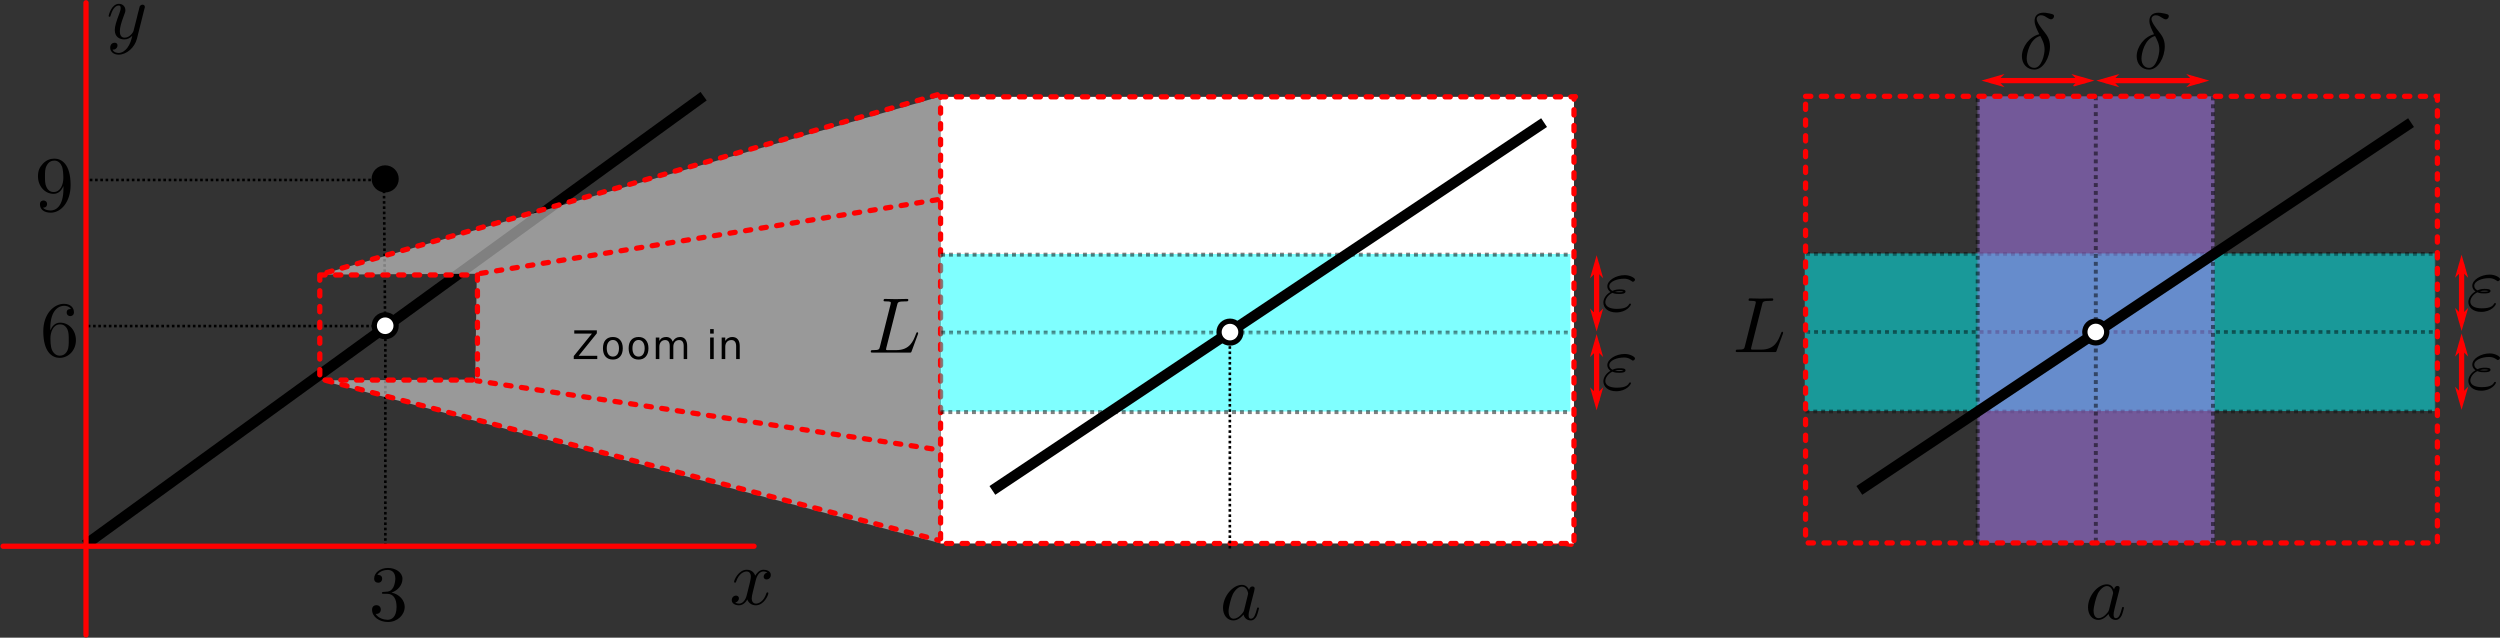 <?xml version="1.0" encoding="UTF-8"?>
<svg xmlns="http://www.w3.org/2000/svg" xmlns:xlink="http://www.w3.org/1999/xlink" width="380.638pt" height="97.084pt" viewBox="0 0 380.638 97.084" version="1.1">
<rect x="0" y="0" width="380.638" height="97.084" fill="#333333" stroke="none"/>
<defs>
<g>
<symbol overflow="visible" id="glyph0-0">
<path style="stroke:none;" d="M 0.297 1.062 L 0.297 -4.234 L 3.297 -4.234 L 3.297 1.062 Z M 0.641 0.734 L 2.969 0.734 L 2.969 -3.891 L 0.641 -3.891 Z M 0.641 0.734 "/>
</symbol>
<symbol overflow="visible" id="glyph0-1">
<path style="stroke:none;" d="M 0.344 -4.375 L 3.781 -4.375 L 3.781 -3.922 L 1.016 -0.5 L 3.844 -0.5 L 3.844 0 L 0.266 0 L 0.266 -0.453 L 3.031 -3.875 L 0.344 -3.875 Z M 0.344 -4.375 "/>
</symbol>
<symbol overflow="visible" id="glyph0-2">
<path style="stroke:none;" d="M 1.844 -2.906 C 1.551 -2.906 1.32 -2.789 1.156 -2.562 C 0.988 -2.344 0.906 -2.035 0.906 -1.641 C 0.906 -1.242 0.988 -0.93 1.156 -0.703 C 1.32 -0.484 1.551 -0.375 1.844 -0.375 C 2.125 -0.375 2.348 -0.484 2.516 -0.703 C 2.68 -0.93 2.766 -1.242 2.766 -1.641 C 2.766 -2.023 2.68 -2.332 2.516 -2.562 C 2.348 -2.789 2.125 -2.906 1.844 -2.906 Z M 1.844 -3.359 C 2.312 -3.359 2.676 -3.207 2.938 -2.906 C 3.207 -2.602 3.344 -2.18 3.344 -1.641 C 3.344 -1.098 3.207 -0.676 2.938 -0.375 C 2.676 -0.07 2.312 0.078 1.844 0.078 C 1.363 0.078 0.988 -0.07 0.719 -0.375 C 0.457 -0.676 0.328 -1.098 0.328 -1.641 C 0.328 -2.18 0.457 -2.602 0.719 -2.906 C 0.988 -3.207 1.363 -3.359 1.844 -3.359 Z M 1.844 -3.359 "/>
</symbol>
<symbol overflow="visible" id="glyph0-3">
<path style="stroke:none;" d="M 3.125 -2.656 C 3.258 -2.895 3.422 -3.07 3.609 -3.188 C 3.797 -3.301 4.016 -3.359 4.266 -3.359 C 4.609 -3.359 4.867 -3.238 5.047 -3 C 5.234 -2.758 5.328 -2.422 5.328 -1.984 L 5.328 0 L 4.797 0 L 4.797 -1.969 C 4.797 -2.281 4.738 -2.508 4.625 -2.656 C 4.508 -2.812 4.336 -2.891 4.109 -2.891 C 3.836 -2.891 3.617 -2.797 3.453 -2.609 C 3.297 -2.422 3.219 -2.172 3.219 -1.859 L 3.219 0 L 2.672 0 L 2.672 -1.969 C 2.672 -2.281 2.613 -2.508 2.5 -2.656 C 2.383 -2.812 2.211 -2.891 1.984 -2.891 C 1.711 -2.891 1.492 -2.797 1.328 -2.609 C 1.172 -2.422 1.094 -2.172 1.094 -1.859 L 1.094 0 L 0.547 0 L 0.547 -3.281 L 1.094 -3.281 L 1.094 -2.766 C 1.207 -2.973 1.348 -3.125 1.516 -3.219 C 1.691 -3.312 1.898 -3.359 2.141 -3.359 C 2.379 -3.359 2.582 -3.297 2.75 -3.172 C 2.914 -3.055 3.039 -2.883 3.125 -2.656 Z M 3.125 -2.656 "/>
</symbol>
<symbol overflow="visible" id="glyph0-4">
<path style="stroke:none;" d=""/>
</symbol>
<symbol overflow="visible" id="glyph0-5">
<path style="stroke:none;" d="M 0.562 -3.281 L 1.109 -3.281 L 1.109 0 L 0.562 0 Z M 0.562 -4.562 L 1.109 -4.562 L 1.109 -3.875 L 0.562 -3.875 Z M 0.562 -4.562 "/>
</symbol>
<symbol overflow="visible" id="glyph0-6">
<path style="stroke:none;" d="M 3.297 -1.984 L 3.297 0 L 2.75 0 L 2.75 -1.969 C 2.75 -2.27 2.688 -2.5 2.562 -2.656 C 2.445 -2.812 2.27 -2.891 2.031 -2.891 C 1.738 -2.891 1.508 -2.797 1.344 -2.609 C 1.176 -2.422 1.094 -2.172 1.094 -1.859 L 1.094 0 L 0.547 0 L 0.547 -3.281 L 1.094 -3.281 L 1.094 -2.766 C 1.219 -2.961 1.367 -3.109 1.547 -3.203 C 1.723 -3.305 1.922 -3.359 2.141 -3.359 C 2.523 -3.359 2.812 -3.238 3 -3 C 3.195 -2.77 3.297 -2.43 3.297 -1.984 Z M 3.297 -1.984 "/>
</symbol>
</g>
<clipPath id="clip1">
  <path d="M 12 0 L 14 0 L 14 97.082 L 12 97.082 Z M 12 0 "/>
</clipPath>
<filter id="alpha" filterUnits="objectBoundingBox" x="0%" y="0%" width="100%" height="100%">
  <feColorMatrix type="matrix" in="SourceGraphic" values="0 0 0 0 1 0 0 0 0 1 0 0 0 0 1 0 0 0 1 0"/>
</filter>
<clipPath id="clip2">
  <rect width="96" height="69"/>
</clipPath>
<g id="surface11" clip-path="url(#clip2)">
<rect x="0" y="0" width="96" height="69" style="fill:rgb(0%,0%,0%);fill-opacity:0.5;stroke:none;"/>
</g>
<mask id="mask0">
  <g filter="url(#alpha)">
<use xlink:href="#surface11"/>
  </g>
</mask>
<clipPath id="clip4">
  <rect width="96" height="69"/>
</clipPath>
<g id="surface8" clip-path="url(#clip4)">
<path style=" stroke:none;fill-rule:nonzero;fill:rgb(100%,100%,100%);fill-opacity:1;" d="M 95.219 0.672 L 0.812 27.809 L 24.598 27.684 L 24.352 43.789 L 0.934 43.914 L 95.098 68.691 Z M 95.219 0.672 "/>
</g>
<clipPath id="clip3">
  <rect width="96" height="69"/>
</clipPath>
<g id="surface13" clip-path="url(#clip3)">
<use xlink:href="#surface8"/>
</g>
<clipPath id="clip5">
  <rect width="97" height="25"/>
</clipPath>
<g id="surface20" clip-path="url(#clip5)">
<rect x="0" y="0" width="97" height="25" style="fill:rgb(0%,0%,0%);fill-opacity:0.5;stroke:none;"/>
</g>
<mask id="mask1">
  <g filter="url(#alpha)">
<use xlink:href="#surface20"/>
  </g>
</mask>
<clipPath id="clip7">
  <rect width="97" height="25"/>
</clipPath>
<g id="surface17" clip-path="url(#clip7)">
<path style=" stroke:none;fill-rule:nonzero;fill:rgb(0%,100%,100%);fill-opacity:1;" d="M 0.094 0.668 L 96.094 0.668 L 96.094 24.668 L 0.094 24.668 Z M 0.094 0.668 "/>
</g>
<clipPath id="clip6">
  <rect width="97" height="25"/>
</clipPath>
<g id="surface22" clip-path="url(#clip6)">
<use xlink:href="#surface17"/>
</g>
<clipPath id="clip8">
  <rect width="97" height="1"/>
</clipPath>
<g id="surface29" clip-path="url(#clip8)">
<rect x="0" y="0" width="97" height="1" style="fill:rgb(0%,0%,0%);fill-opacity:0.5;stroke:none;"/>
</g>
<mask id="mask2">
  <g filter="url(#alpha)">
<use xlink:href="#surface29"/>
  </g>
</mask>
<clipPath id="clip10">
  <rect width="97" height="1"/>
</clipPath>
<g id="surface26" clip-path="url(#clip10)">
<path style="fill:none;stroke-width:0.6;stroke-linecap:butt;stroke-linejoin:miter;stroke:rgb(0%,0%,0%);stroke-opacity:1;stroke-dasharray:0.6,0.6;stroke-miterlimit:4;" d="M 143.305 50.637 L 239.305 50.637 " transform="matrix(1,0,0,1,-143,-50)"/>
</g>
<clipPath id="clip9">
  <rect width="97" height="1"/>
</clipPath>
<g id="surface31" clip-path="url(#clip9)">
<use xlink:href="#surface26"/>
</g>
<clipPath id="clip11">
  <rect width="97" height="2"/>
</clipPath>
<g id="surface38" clip-path="url(#clip11)">
<rect x="0" y="0" width="97" height="2" style="fill:rgb(0%,0%,0%);fill-opacity:0.5;stroke:none;"/>
</g>
<mask id="mask3">
  <g filter="url(#alpha)">
<use xlink:href="#surface38"/>
  </g>
</mask>
<clipPath id="clip13">
  <rect width="97" height="2"/>
</clipPath>
<g id="surface35" clip-path="url(#clip13)">
<path style="fill:none;stroke-width:0.6;stroke-linecap:butt;stroke-linejoin:miter;stroke:rgb(0%,0%,0%);stroke-opacity:1;stroke-dasharray:0.6,0.6;stroke-miterlimit:4;" d="M 143.285 38.773 L 239.285 38.773 " transform="matrix(1,0,0,1,-143,-38)"/>
</g>
<clipPath id="clip12">
  <rect width="97" height="2"/>
</clipPath>
<g id="surface40" clip-path="url(#clip12)">
<use xlink:href="#surface35"/>
</g>
<clipPath id="clip14">
  <rect width="97" height="2"/>
</clipPath>
<g id="surface47" clip-path="url(#clip14)">
<rect x="0" y="0" width="97" height="2" style="fill:rgb(0%,0%,0%);fill-opacity:0.5;stroke:none;"/>
</g>
<mask id="mask4">
  <g filter="url(#alpha)">
<use xlink:href="#surface47"/>
  </g>
</mask>
<clipPath id="clip16">
  <rect width="97" height="2"/>
</clipPath>
<g id="surface44" clip-path="url(#clip16)">
<path style="fill:none;stroke-width:0.6;stroke-linecap:butt;stroke-linejoin:miter;stroke:rgb(0%,0%,0%);stroke-opacity:1;stroke-dasharray:0.6,0.6;stroke-miterlimit:4;" d="M 143.188 62.746 L 239.188 62.746 " transform="matrix(1,0,0,1,-143,-62)"/>
</g>
<clipPath id="clip15">
  <rect width="97" height="2"/>
</clipPath>
<g id="surface49" clip-path="url(#clip15)">
<use xlink:href="#surface44"/>
</g>
<clipPath id="clip17">
  <rect width="97" height="25"/>
</clipPath>
<g id="surface56" clip-path="url(#clip17)">
<rect x="0" y="0" width="97" height="25" style="fill:rgb(0%,0%,0%);fill-opacity:0.5;stroke:none;"/>
</g>
<mask id="mask5">
  <g filter="url(#alpha)">
<use xlink:href="#surface56"/>
  </g>
</mask>
<clipPath id="clip19">
  <rect width="97" height="25"/>
</clipPath>
<g id="surface53" clip-path="url(#clip19)">
<path style=" stroke:none;fill-rule:nonzero;fill:rgb(0%,100%,100%);fill-opacity:1;" d="M 0.789 0.586 L 96.789 0.586 L 96.789 24.586 L 0.789 24.586 Z M 0.789 0.586 "/>
</g>
<clipPath id="clip18">
  <rect width="97" height="25"/>
</clipPath>
<g id="surface58" clip-path="url(#clip18)">
<use xlink:href="#surface53"/>
</g>
<clipPath id="clip20">
  <rect width="97" height="1"/>
</clipPath>
<g id="surface65" clip-path="url(#clip20)">
<rect x="0" y="0" width="97" height="1" style="fill:rgb(0%,0%,0%);fill-opacity:0.5;stroke:none;"/>
</g>
<mask id="mask6">
  <g filter="url(#alpha)">
<use xlink:href="#surface65"/>
  </g>
</mask>
<clipPath id="clip22">
  <rect width="97" height="1"/>
</clipPath>
<g id="surface62" clip-path="url(#clip22)">
<path style="fill:none;stroke-width:0.6;stroke-linecap:butt;stroke-linejoin:miter;stroke:rgb(0%,0%,0%);stroke-opacity:1;stroke-dasharray:0.6,0.6;stroke-miterlimit:4;" d="M 275.004 50.555 L 371.004 50.555 " transform="matrix(1,0,0,1,-275,-50)"/>
</g>
<clipPath id="clip21">
  <rect width="97" height="1"/>
</clipPath>
<g id="surface67" clip-path="url(#clip21)">
<use xlink:href="#surface62"/>
</g>
<clipPath id="clip23">
  <rect width="97" height="1"/>
</clipPath>
<g id="surface74" clip-path="url(#clip23)">
<rect x="0" y="0" width="97" height="1" style="fill:rgb(0%,0%,0%);fill-opacity:0.5;stroke:none;"/>
</g>
<mask id="mask7">
  <g filter="url(#alpha)">
<use xlink:href="#surface74"/>
  </g>
</mask>
<clipPath id="clip25">
  <rect width="97" height="1"/>
</clipPath>
<g id="surface71" clip-path="url(#clip25)">
<path style="fill:none;stroke-width:0.6;stroke-linecap:butt;stroke-linejoin:miter;stroke:rgb(0%,0%,0%);stroke-opacity:1;stroke-dasharray:0.6,0.6;stroke-miterlimit:4;" d="M 274.984 38.691 L 370.984 38.691 " transform="matrix(1,0,0,1,-274,-38)"/>
</g>
<clipPath id="clip24">
  <rect width="97" height="1"/>
</clipPath>
<g id="surface76" clip-path="url(#clip24)">
<use xlink:href="#surface71"/>
</g>
<clipPath id="clip26">
  <rect width="97" height="1"/>
</clipPath>
<g id="surface83" clip-path="url(#clip26)">
<rect x="0" y="0" width="97" height="1" style="fill:rgb(0%,0%,0%);fill-opacity:0.5;stroke:none;"/>
</g>
<mask id="mask8">
  <g filter="url(#alpha)">
<use xlink:href="#surface83"/>
  </g>
</mask>
<clipPath id="clip28">
  <rect width="97" height="1"/>
</clipPath>
<g id="surface80" clip-path="url(#clip28)">
<path style="fill:none;stroke-width:0.6;stroke-linecap:butt;stroke-linejoin:miter;stroke:rgb(0%,0%,0%);stroke-opacity:1;stroke-dasharray:0.6,0.6;stroke-miterlimit:4;" d="M 274.883 62.664 L 370.883 62.664 " transform="matrix(1,0,0,1,-274,-62)"/>
</g>
<clipPath id="clip27">
  <rect width="97" height="1"/>
</clipPath>
<g id="surface85" clip-path="url(#clip27)">
<use xlink:href="#surface80"/>
</g>
<clipPath id="clip29">
  <rect width="37" height="69"/>
</clipPath>
<g id="surface92" clip-path="url(#clip29)">
<rect x="0" y="0" width="37" height="69" style="fill:rgb(0%,0%,0%);fill-opacity:0.5;stroke:none;"/>
</g>
<mask id="mask9">
  <g filter="url(#alpha)">
<use xlink:href="#surface92"/>
  </g>
</mask>
<clipPath id="clip31">
  <rect width="37" height="69"/>
</clipPath>
<g id="surface89" clip-path="url(#clip31)">
<path style=" stroke:none;fill-rule:nonzero;fill:rgb(70.195%,50.195%,100%);fill-opacity:1;" d="M 0.047 0.668 L 36.168 0.668 L 36.168 68.668 L 0.047 68.668 Z M 0.047 0.668 "/>
</g>
<clipPath id="clip30">
  <rect width="37" height="69"/>
</clipPath>
<g id="surface94" clip-path="url(#clip30)">
<use xlink:href="#surface89"/>
</g>
<clipPath id="clip32">
  <path d="M 375 41 L 380.637 41 L 380.637 48 L 375 48 Z M 375 41 "/>
</clipPath>
<clipPath id="clip33">
  <path d="M 375 53 L 380.637 53 L 380.637 60 L 375 60 Z M 375 53 "/>
</clipPath>
<clipPath id="clip34">
  <rect width="2" height="69"/>
</clipPath>
<g id="surface101" clip-path="url(#clip34)">
<rect x="0" y="0" width="2" height="69" style="fill:rgb(0%,0%,0%);fill-opacity:0.5;stroke:none;"/>
</g>
<mask id="mask10">
  <g filter="url(#alpha)">
<use xlink:href="#surface101"/>
  </g>
</mask>
<clipPath id="clip36">
  <rect width="2" height="69"/>
</clipPath>
<g id="surface98" clip-path="url(#clip36)">
<path style="fill:none;stroke-width:0.6;stroke-linecap:butt;stroke-linejoin:miter;stroke:rgb(0%,0%,0%);stroke-opacity:1;stroke-dasharray:0.6,0.6;stroke-miterlimit:4;" d="M 301.113 14.945 L 301.113 82.668 " transform="matrix(1,0,0,1,-300,-14)"/>
</g>
<clipPath id="clip35">
  <rect width="2" height="69"/>
</clipPath>
<g id="surface103" clip-path="url(#clip35)">
<use xlink:href="#surface98"/>
</g>
<clipPath id="clip37">
  <rect width="2" height="69"/>
</clipPath>
<g id="surface110" clip-path="url(#clip37)">
<rect x="0" y="0" width="2" height="69" style="fill:rgb(0%,0%,0%);fill-opacity:0.5;stroke:none;"/>
</g>
<mask id="mask11">
  <g filter="url(#alpha)">
<use xlink:href="#surface110"/>
  </g>
</mask>
<clipPath id="clip39">
  <rect width="2" height="69"/>
</clipPath>
<g id="surface107" clip-path="url(#clip39)">
<path style="fill:none;stroke-width:0.6;stroke-linecap:butt;stroke-linejoin:miter;stroke:rgb(0%,0%,0%);stroke-opacity:1;stroke-dasharray:0.6,0.6;stroke-miterlimit:4;" d="M 336.934 14.684 L 336.934 82.668 " transform="matrix(1,0,0,1,-336,-14)"/>
</g>
<clipPath id="clip38">
  <rect width="2" height="69"/>
</clipPath>
<g id="surface112" clip-path="url(#clip38)">
<use xlink:href="#surface107"/>
</g>
<clipPath id="clip40">
  <rect width="2" height="69"/>
</clipPath>
<g id="surface119" clip-path="url(#clip40)">
<rect x="0" y="0" width="2" height="69" style="fill:rgb(0%,0%,0%);fill-opacity:0.5;stroke:none;"/>
</g>
<mask id="mask12">
  <g filter="url(#alpha)">
<use xlink:href="#surface119"/>
  </g>
</mask>
<clipPath id="clip42">
  <rect width="2" height="69"/>
</clipPath>
<g id="surface116" clip-path="url(#clip42)">
<path style="fill-rule:nonzero;fill:rgb(70.195%,50.195%,100%);fill-opacity:1;stroke-width:0.6;stroke-linecap:butt;stroke-linejoin:miter;stroke:rgb(0%,0%,0%);stroke-opacity:1;stroke-dasharray:0.6,0.6;stroke-miterlimit:4;" d="M 319.094 14.668 L 319.102 82.414 " transform="matrix(1,0,0,1,-318,-14)"/>
</g>
<clipPath id="clip41">
  <rect width="2" height="69"/>
</clipPath>
<g id="surface113" clip-path="url(#clip41)">
<use xlink:href="#surface116"/>
</g>
</defs>
<g id="surface1">
<path style="fill:none;stroke-width:0.4;stroke-linecap:butt;stroke-linejoin:miter;stroke:rgb(0%,0%,0%);stroke-opacity:1;stroke-dasharray:0.4,0.4;stroke-miterlimit:4;" d="M 58.633 49.418 L 58.453 27.398 L 13.215 27.398 "/>
<path style="fill:none;stroke-width:0.4;stroke-linecap:butt;stroke-linejoin:miter;stroke:rgb(0%,0%,0%);stroke-opacity:1;stroke-dasharray:0.4,0.4;stroke-miterlimit:4;" d="M 58.672 83.141 L 58.672 49.645 L 13.434 49.645 "/>
<path style="fill:none;stroke-width:1.6;stroke-linecap:butt;stroke-linejoin:miter;stroke:rgb(0%,0%,0%);stroke-opacity:1;stroke-miterlimit:4;" d="M 12.949 82.98 L 107.129 14.645 "/>
<g clip-path="url(#clip1)" clip-rule="nonzero">
<path style="fill:none;stroke-width:0.8;stroke-linecap:round;stroke-linejoin:round;stroke:rgb(100%,0%,0%);stroke-opacity:1;stroke-miterlimit:4;" d="M 13.094 0.418 L 13.094 96.668 "/>
</g>
<path style="fill:none;stroke-width:0.8;stroke-linecap:round;stroke-linejoin:round;stroke:rgb(100%,0%,0%);stroke-opacity:1;stroke-miterlimit:4;" d="M 0.469 83.168 L 114.805 83.168 "/>
<path style=" stroke:none;fill-rule:nonzero;fill:rgb(0%,0%,0%);fill-opacity:1;" d="M 21.996 1.312 C 22.051 1.145 22.051 1.125 22.051 1.031 C 22.051 0.824 21.883 0.711 21.695 0.711 C 21.582 0.711 21.395 0.785 21.281 0.957 C 21.262 1.031 21.152 1.387 21.113 1.613 C 21.02 1.91 20.945 2.25 20.871 2.566 L 20.324 4.723 C 20.289 4.895 19.762 5.738 18.977 5.738 C 18.375 5.738 18.246 5.211 18.246 4.762 C 18.246 4.219 18.449 3.469 18.844 2.418 C 19.031 1.93 19.09 1.801 19.09 1.555 C 19.09 1.031 18.715 0.582 18.113 0.582 C 16.969 0.582 16.539 2.324 16.539 2.418 C 16.539 2.551 16.652 2.551 16.668 2.551 C 16.801 2.551 16.801 2.512 16.855 2.324 C 17.195 1.199 17.664 0.844 18.074 0.844 C 18.168 0.844 18.375 0.844 18.375 1.219 C 18.375 1.52 18.246 1.836 18.168 2.062 C 17.684 3.336 17.477 4.012 17.477 4.574 C 17.477 5.645 18.227 6 18.938 6 C 19.406 6 19.801 5.793 20.137 5.457 C 19.988 6.074 19.84 6.676 19.371 7.312 C 19.051 7.707 18.602 8.062 18.059 8.062 C 17.887 8.062 17.344 8.023 17.137 7.555 C 17.324 7.555 17.496 7.555 17.645 7.406 C 17.777 7.312 17.887 7.145 17.887 6.918 C 17.887 6.543 17.57 6.504 17.457 6.504 C 17.176 6.504 16.781 6.691 16.781 7.273 C 16.781 7.875 17.309 8.324 18.059 8.324 C 19.277 8.324 20.512 7.238 20.852 5.887 Z M 21.996 1.312 "/>
<path style=" stroke:none;fill-rule:nonzero;fill:rgb(0%,0%,0%);fill-opacity:1;" d="M 115.051 88.414 C 115.125 88.113 115.406 87.008 116.234 87.008 C 116.289 87.008 116.59 87.008 116.832 87.16 C 116.496 87.234 116.27 87.516 116.27 87.816 C 116.27 88.004 116.402 88.227 116.719 88.227 C 116.984 88.227 117.359 88.02 117.359 87.535 C 117.359 86.914 116.664 86.746 116.25 86.746 C 115.559 86.746 115.145 87.383 114.996 87.645 C 114.695 86.859 114.059 86.746 113.703 86.746 C 112.465 86.746 111.77 88.285 111.77 88.582 C 111.77 88.715 111.902 88.715 111.922 88.715 C 112.016 88.715 112.051 88.676 112.07 88.582 C 112.484 87.309 113.27 87.008 113.684 87.008 C 113.906 87.008 114.32 87.121 114.32 87.816 C 114.32 88.191 114.113 88.977 113.684 90.664 C 113.496 91.395 113.062 91.902 112.539 91.902 C 112.465 91.902 112.203 91.902 111.938 91.754 C 112.238 91.676 112.5 91.434 112.5 91.098 C 112.5 90.777 112.238 90.684 112.07 90.684 C 111.695 90.684 111.414 90.984 111.414 91.379 C 111.414 91.922 111.996 92.164 112.52 92.164 C 113.328 92.164 113.758 91.32 113.777 91.266 C 113.926 91.695 114.359 92.164 115.07 92.164 C 116.309 92.164 116.984 90.629 116.984 90.328 C 116.984 90.195 116.891 90.195 116.852 90.195 C 116.738 90.195 116.719 90.254 116.684 90.328 C 116.289 91.621 115.484 91.902 115.109 91.902 C 114.641 91.902 114.453 91.527 114.453 91.113 C 114.453 90.852 114.508 90.59 114.641 90.066 Z M 115.051 88.414 "/>
<path style="fill-rule:nonzero;fill:rgb(100%,100%,100%);fill-opacity:1;stroke-width:0.8;stroke-linecap:round;stroke-linejoin:round;stroke:rgb(0%,0%,0%);stroke-opacity:1;stroke-miterlimit:4;" d="M -56.984 -49.598 C -56.984 -48.676 -57.727 -47.93 -58.648 -47.93 C -59.566 -47.93 -60.312 -48.676 -60.312 -49.598 C -60.312 -50.516 -59.566 -51.262 -58.648 -51.262 C -57.727 -51.262 -56.984 -50.516 -56.984 -49.598 Z M -56.984 -49.598 " transform="matrix(-1,0,0,-1,0,0)"/>
<path style=" stroke:none;fill-rule:nonzero;fill:rgb(0%,0%,0%);fill-opacity:1;" d="M 59.609 90.223 C 60.586 89.902 61.277 89.078 61.277 88.121 C 61.277 87.148 60.23 86.473 59.086 86.473 C 57.887 86.473 56.965 87.184 56.965 88.105 C 56.965 88.496 57.23 88.723 57.586 88.723 C 57.941 88.723 58.184 88.461 58.184 88.105 C 58.184 87.523 57.621 87.523 57.453 87.523 C 57.809 86.922 58.598 86.773 59.027 86.773 C 59.535 86.773 60.191 87.035 60.191 88.105 C 60.191 88.254 60.152 88.949 59.855 89.473 C 59.496 90.055 59.086 90.09 58.785 90.09 C 58.691 90.109 58.41 90.129 58.316 90.129 C 58.223 90.148 58.148 90.168 58.148 90.277 C 58.148 90.41 58.223 90.41 58.43 90.41 L 58.953 90.41 C 59.93 90.41 60.379 91.215 60.379 92.398 C 60.379 94.027 59.555 94.367 59.027 94.367 C 58.504 94.367 57.605 94.16 57.191 93.465 C 57.605 93.523 57.98 93.262 57.98 92.809 C 57.98 92.379 57.66 92.137 57.324 92.137 C 57.023 92.137 56.648 92.305 56.648 92.828 C 56.648 93.918 57.754 94.703 59.066 94.703 C 60.527 94.703 61.617 93.617 61.617 92.398 C 61.617 91.422 60.848 90.484 59.609 90.223 Z M 59.609 90.223 "/>
<path style=" stroke:none;fill-rule:nonzero;fill:rgb(0%,0%,0%);fill-opacity:1;" d="M 7.656 50.309 L 7.656 50.008 C 7.656 46.988 9.137 46.559 9.758 46.559 C 10.039 46.559 10.543 46.633 10.809 47.047 C 10.621 47.047 10.152 47.047 10.152 47.57 C 10.152 47.945 10.434 48.133 10.695 48.133 C 10.883 48.133 11.258 48.02 11.258 47.551 C 11.258 46.84 10.73 46.258 9.738 46.258 C 8.199 46.258 6.59 47.797 6.59 50.438 C 6.59 53.645 7.977 54.488 9.082 54.488 C 10.414 54.488 11.559 53.363 11.559 51.789 C 11.559 50.27 10.488 49.125 9.156 49.125 C 8.352 49.125 7.902 49.727 7.656 50.309 Z M 9.082 54.152 C 8.332 54.152 7.977 53.438 7.902 53.25 C 7.676 52.688 7.676 51.734 7.676 51.527 C 7.676 50.59 8.07 49.391 9.137 49.391 C 9.344 49.391 9.887 49.391 10.262 50.141 C 10.469 50.57 10.469 51.188 10.469 51.77 C 10.469 52.352 10.469 52.953 10.262 53.383 C 9.906 54.094 9.363 54.152 9.082 54.152 Z M 9.082 54.152 "/>
<path style=" stroke:none;fill-rule:nonzero;fill:rgb(0%,0%,0%);fill-opacity:1;" d="M 9.66 28.316 L 9.66 28.711 C 9.66 31.504 8.426 32.047 7.73 32.047 C 7.523 32.047 6.867 32.027 6.551 31.617 C 7.074 31.617 7.168 31.277 7.168 31.07 C 7.168 30.695 6.887 30.527 6.625 30.527 C 6.438 30.527 6.082 30.621 6.082 31.09 C 6.082 31.898 6.719 32.383 7.73 32.383 C 9.285 32.383 10.75 30.754 10.75 28.184 C 10.75 24.961 9.363 24.152 8.293 24.152 C 7.637 24.152 7.055 24.379 6.551 24.902 C 6.043 25.445 5.781 25.953 5.781 26.852 C 5.781 28.336 6.832 29.516 8.16 29.516 C 8.895 29.516 9.379 29.008 9.66 28.316 Z M 8.18 29.234 C 7.992 29.234 7.43 29.234 7.074 28.484 C 6.848 28.035 6.848 27.453 6.848 26.852 C 6.848 26.215 6.848 25.652 7.113 25.203 C 7.43 24.602 7.879 24.453 8.293 24.453 C 8.855 24.453 9.25 24.867 9.457 25.391 C 9.586 25.785 9.645 26.535 9.645 27.078 C 9.645 28.07 9.23 29.234 8.18 29.234 Z M 8.18 29.234 "/>
<path style="fill-rule:nonzero;fill:rgb(0%,0%,0%);fill-opacity:1;stroke-width:0.8;stroke-linecap:round;stroke-linejoin:round;stroke:rgb(0%,0%,0%);stroke-opacity:1;stroke-miterlimit:4;" d="M -56.977 -27.234 C -56.977 -26.316 -57.723 -25.57 -58.641 -25.57 C -59.562 -25.57 -60.309 -26.316 -60.309 -27.234 C -60.309 -28.156 -59.562 -28.902 -58.641 -28.902 C -57.723 -28.902 -56.977 -28.156 -56.977 -27.234 Z M -56.977 -27.234 " transform="matrix(-1,0,0,-1,0,0)"/>
<use xlink:href="#surface13" transform="matrix(1,0,0,1,48,14)" mask="url(#mask0)"/>
<g style="fill:rgb(0%,0%,0%);fill-opacity:1;">
  <use xlink:href="#glyph0-1" x="87.092" y="54.668"/>
  <use xlink:href="#glyph0-2" x="91.476" y="54.668"/>
  <use xlink:href="#glyph0-2" x="95.387" y="54.668"/>
  <use xlink:href="#glyph0-3" x="99.297" y="54.668"/>
  <use xlink:href="#glyph0-4" x="105.531" y="54.668"/>
  <use xlink:href="#glyph0-5" x="107.56" y="54.668"/>
  <use xlink:href="#glyph0-6" x="109.332" y="54.668"/>
</g>
<path style="fill:none;stroke-width:0.8;stroke-linecap:round;stroke-linejoin:miter;stroke:rgb(100%,0%,0%);stroke-opacity:1;stroke-dasharray:0.8,1.6;stroke-miterlimit:4;" d="M 48.691 41.867 L 72.691 41.867 L 72.691 57.867 L 48.691 57.867 Z M 48.691 41.867 "/>
<path style="fill:none;stroke-width:0.8;stroke-linecap:round;stroke-linejoin:miter;stroke:rgb(100%,0%,0%);stroke-opacity:1;stroke-dasharray:0.8,1.6;stroke-miterlimit:4;" d="M 142.723 14.426 L 48.688 41.809 "/>
<path style="fill:none;stroke-width:0.8;stroke-linecap:round;stroke-linejoin:miter;stroke:rgb(100%,0%,0%);stroke-opacity:1;stroke-dasharray:0.8,1.6;stroke-miterlimit:4;" d="M 143.406 82.383 L 48.875 57.727 "/>
<path style="fill:none;stroke-width:0.8;stroke-linecap:round;stroke-linejoin:miter;stroke:rgb(100%,0%,0%);stroke-opacity:1;stroke-dasharray:0.8,1.6;stroke-miterlimit:4;" d="M 239.875 14.734 L 71.672 41.867 "/>
<path style="fill:none;stroke-width:0.8;stroke-linecap:round;stroke-linejoin:miter;stroke:rgb(100%,0%,0%);stroke-opacity:1;stroke-dasharray:0.8,1.6;stroke-miterlimit:4;" d="M 239.211 82.879 L 72.598 57.977 "/>
<path style="fill-rule:nonzero;fill:rgb(100%,100%,100%);fill-opacity:1;stroke-width:0.8;stroke-linecap:round;stroke-linejoin:miter;stroke:rgb(100%,0%,0%);stroke-opacity:1;stroke-dasharray:0.8,1.6;stroke-miterlimit:4;" d="M 143.207 14.746 L 239.648 14.746 L 239.648 82.746 L 143.207 82.746 Z M 143.207 14.746 "/>
<use xlink:href="#surface22" transform="matrix(1,0,0,1,143,38)" mask="url(#mask1)"/>
<use xlink:href="#surface31" transform="matrix(1,0,0,1,143,50)" mask="url(#mask2)"/>
<use xlink:href="#surface40" transform="matrix(1,0,0,1,143,38)" mask="url(#mask3)"/>
<use xlink:href="#surface49" transform="matrix(1,0,0,1,143,62)" mask="url(#mask4)"/>
<path style="fill:none;stroke-width:0.4;stroke-linecap:butt;stroke-linejoin:miter;stroke:rgb(0%,0%,0%);stroke-opacity:1;stroke-dasharray:0.4,0.4;stroke-miterlimit:4;" d="M 187.25 83.512 L 187.25 50.016 "/>
<path style="fill:none;stroke-width:1.6;stroke-linecap:butt;stroke-linejoin:miter;stroke:rgb(0%,0%,0%);stroke-opacity:1;stroke-miterlimit:4;" d="M 151.094 74.668 L 235.094 18.668 "/>
<path style="fill-rule:nonzero;fill:rgb(100%,100%,100%);fill-opacity:1;stroke-width:0.8;stroke-linecap:round;stroke-linejoin:round;stroke:rgb(0%,0%,0%);stroke-opacity:1;stroke-miterlimit:4;" d="M -185.605 -50.566 C -185.605 -49.648 -186.352 -48.902 -187.273 -48.902 C -188.191 -48.902 -188.938 -49.648 -188.938 -50.566 C -188.938 -51.484 -188.191 -52.23 -187.273 -52.23 C -186.352 -52.23 -185.605 -51.484 -185.605 -50.566 Z M -185.605 -50.566 " transform="matrix(-1,0,0,-1,0,0)"/>
<path style=" stroke:none;fill-rule:nonzero;fill:rgb(0%,0%,0%);fill-opacity:1;" d="M 190.184 89.816 C 189.961 89.367 189.621 89.047 189.078 89.047 C 187.691 89.047 186.211 90.809 186.211 92.555 C 186.211 93.68 186.867 94.465 187.785 94.465 C 188.027 94.465 188.629 94.41 189.34 93.566 C 189.434 94.074 189.867 94.465 190.43 94.465 C 190.859 94.465 191.121 94.184 191.328 93.809 C 191.516 93.379 191.684 92.648 191.684 92.629 C 191.684 92.496 191.574 92.496 191.535 92.496 C 191.422 92.496 191.402 92.555 191.367 92.723 C 191.16 93.492 190.953 94.203 190.465 94.203 C 190.129 94.203 190.109 93.887 190.109 93.66 C 190.109 93.398 190.129 93.285 190.262 92.762 C 190.391 92.273 190.41 92.141 190.523 91.691 L 190.953 90.023 C 191.027 89.684 191.027 89.668 191.027 89.609 C 191.027 89.402 190.898 89.293 190.691 89.293 C 190.391 89.293 190.223 89.555 190.184 89.816 Z M 189.418 92.91 C 189.34 93.137 189.34 93.152 189.172 93.359 C 188.648 94.016 188.16 94.203 187.824 94.203 C 187.223 94.203 187.055 93.547 187.055 93.078 C 187.055 92.48 187.43 91.016 187.711 90.453 C 188.086 89.762 188.609 89.309 189.098 89.309 C 189.867 89.309 190.035 90.285 190.035 90.359 C 190.035 90.434 190.016 90.512 189.996 90.566 Z M 189.418 92.91 "/>
<path style=" stroke:none;fill-rule:nonzero;fill:rgb(0%,0%,0%);fill-opacity:1;" d="M 136.59 46.449 C 136.684 46.016 136.719 45.887 137.844 45.887 C 138.203 45.887 138.297 45.887 138.297 45.66 C 138.297 45.512 138.164 45.512 138.109 45.512 C 137.715 45.512 136.738 45.547 136.344 45.547 C 135.988 45.547 135.109 45.512 134.75 45.512 C 134.676 45.512 134.527 45.512 134.527 45.754 C 134.527 45.887 134.641 45.887 134.863 45.887 C 134.883 45.887 135.109 45.887 135.312 45.902 C 135.52 45.941 135.633 45.941 135.633 46.109 C 135.633 46.148 135.633 46.184 135.594 46.336 L 133.984 52.746 C 133.871 53.215 133.852 53.309 132.895 53.309 C 132.688 53.309 132.578 53.309 132.578 53.555 C 132.578 53.684 132.688 53.684 132.895 53.684 L 138.445 53.684 C 138.727 53.684 138.727 53.684 138.801 53.48 L 139.758 50.891 C 139.797 50.762 139.797 50.742 139.797 50.723 C 139.797 50.684 139.758 50.59 139.664 50.59 C 139.551 50.59 139.531 50.668 139.457 50.855 C 139.047 51.941 138.52 53.309 136.457 53.309 L 135.07 53.309 C 134.938 53.293 134.902 53.273 134.902 53.18 C 134.902 53.141 134.902 53.121 134.957 52.918 Z M 136.59 46.449 "/>
<path style=" stroke:none;fill-rule:nonzero;fill:rgb(0%,0%,0%);fill-opacity:1;" d="M 245.488 44.59 C 245.883 44.758 246.238 44.758 246.52 44.758 C 246.82 44.758 247.496 44.758 247.496 44.383 C 247.496 44.102 247.066 44.066 246.613 44.066 C 246.371 44.066 245.941 44.082 245.508 44.289 C 245.227 44.16 245.02 43.914 245.02 43.598 C 245.02 42.863 246.203 42.434 247.27 42.434 C 247.457 42.434 247.891 42.434 248.379 42.77 C 248.508 42.863 248.527 42.902 248.602 42.902 C 248.77 42.902 248.941 42.734 248.941 42.566 C 248.941 42.34 248.207 41.891 247.383 41.891 C 246.016 41.891 244.723 42.695 244.723 43.598 C 244.723 44.121 245.152 44.422 245.207 44.457 C 244.496 44.852 244.121 45.508 244.121 46.07 C 244.121 46.84 244.797 47.57 246.07 47.57 C 247.645 47.57 248.32 46.52 248.32 46.332 C 248.32 46.258 248.246 46.223 248.191 46.223 C 248.113 46.223 248.078 46.258 248.059 46.297 C 247.891 46.578 247.609 47.027 246.164 47.027 C 245.434 47.027 244.422 46.84 244.422 45.996 C 244.422 45.582 244.758 44.945 245.488 44.59 Z M 245.883 44.441 C 246.164 44.348 246.41 44.328 246.613 44.328 C 246.914 44.328 246.953 44.348 247.176 44.402 C 246.988 44.477 246.973 44.496 246.52 44.496 C 246.258 44.496 246.109 44.496 245.883 44.441 Z M 245.883 44.441 "/>
<path style="fill:none;stroke-width:0.8;stroke-linecap:butt;stroke-linejoin:miter;stroke:rgb(100%,0%,0%);stroke-opacity:1;stroke-miterlimit:4;" d="M 243.094 40.27 L 243.094 49.066 "/>
<path style="fill-rule:evenodd;fill:rgb(100%,0%,0%);fill-opacity:1;stroke-width:0.2;stroke-linecap:butt;stroke-linejoin:miter;stroke:rgb(100%,0%,0%);stroke-opacity:1;stroke-miterlimit:4;" d="M 41.227 -243.094 L 42.027 -243.891 L 39.227 -243.094 L 42.027 -242.293 Z M 41.227 -243.094 " transform="matrix(0,1,-1,0,0,0)"/>
<path style="fill-rule:evenodd;fill:rgb(100%,0%,0%);fill-opacity:1;stroke-width:0.2;stroke-linecap:butt;stroke-linejoin:miter;stroke:rgb(100%,0%,0%);stroke-opacity:1;stroke-miterlimit:4;" d="M -48.109 243.094 L -47.309 242.293 L -50.109 243.094 L -47.309 243.891 Z M -48.109 243.094 " transform="matrix(-0,-1,1,-0,0,0)"/>
<path style=" stroke:none;fill-rule:nonzero;fill:rgb(0%,0%,0%);fill-opacity:1;" d="M 245.488 56.59 C 245.883 56.758 246.238 56.758 246.52 56.758 C 246.82 56.758 247.496 56.758 247.496 56.383 C 247.496 56.102 247.066 56.066 246.613 56.066 C 246.371 56.066 245.941 56.082 245.508 56.289 C 245.227 56.16 245.02 55.914 245.02 55.598 C 245.02 54.863 246.203 54.434 247.27 54.434 C 247.457 54.434 247.891 54.434 248.379 54.77 C 248.508 54.863 248.527 54.902 248.602 54.902 C 248.77 54.902 248.941 54.734 248.941 54.566 C 248.941 54.34 248.207 53.891 247.383 53.891 C 246.016 53.891 244.723 54.695 244.723 55.598 C 244.723 56.121 245.152 56.422 245.207 56.457 C 244.496 56.852 244.121 57.508 244.121 58.07 C 244.121 58.84 244.797 59.57 246.07 59.57 C 247.645 59.57 248.32 58.52 248.32 58.332 C 248.32 58.258 248.246 58.223 248.191 58.223 C 248.113 58.223 248.078 58.258 248.059 58.297 C 247.891 58.578 247.609 59.027 246.164 59.027 C 245.434 59.027 244.422 58.84 244.422 57.996 C 244.422 57.582 244.758 56.945 245.488 56.59 Z M 245.883 56.441 C 246.164 56.348 246.41 56.328 246.613 56.328 C 246.914 56.328 246.953 56.348 247.176 56.402 C 246.988 56.477 246.973 56.496 246.52 56.496 C 246.258 56.496 246.109 56.496 245.883 56.441 Z M 245.883 56.441 "/>
<path style="fill:none;stroke-width:0.8;stroke-linecap:butt;stroke-linejoin:miter;stroke:rgb(100%,0%,0%);stroke-opacity:1;stroke-miterlimit:4;" d="M 243.094 52.27 L 243.094 61.066 "/>
<path style="fill-rule:evenodd;fill:rgb(100%,0%,0%);fill-opacity:1;stroke-width:0.2;stroke-linecap:butt;stroke-linejoin:miter;stroke:rgb(100%,0%,0%);stroke-opacity:1;stroke-miterlimit:4;" d="M 53.227 -243.094 L 54.027 -243.891 L 51.227 -243.094 L 54.027 -242.293 Z M 53.227 -243.094 " transform="matrix(0,1,-1,0,0,0)"/>
<path style="fill-rule:evenodd;fill:rgb(100%,0%,0%);fill-opacity:1;stroke-width:0.2;stroke-linecap:butt;stroke-linejoin:miter;stroke:rgb(100%,0%,0%);stroke-opacity:1;stroke-miterlimit:4;" d="M -60.109 243.094 L -59.309 242.293 L -62.109 243.094 L -59.309 243.891 Z M -60.109 243.094 " transform="matrix(-0,-1,1,-0,0,0)"/>
<use xlink:href="#surface58" transform="matrix(1,0,0,1,274,38)" mask="url(#mask5)"/>
<use xlink:href="#surface67" transform="matrix(1,0,0,1,275,50)" mask="url(#mask6)"/>
<use xlink:href="#surface76" transform="matrix(1,0,0,1,274,38)" mask="url(#mask7)"/>
<use xlink:href="#surface85" transform="matrix(1,0,0,1,274,62)" mask="url(#mask8)"/>
<use xlink:href="#surface94" transform="matrix(1,0,0,1,301,14)" mask="url(#mask9)"/>
<path style=" stroke:none;fill-rule:nonzero;fill:rgb(0%,0%,0%);fill-opacity:1;" d="M 321.883 89.734 C 321.66 89.285 321.32 88.965 320.777 88.965 C 319.391 88.965 317.91 90.73 317.91 92.473 C 317.91 93.598 318.566 94.387 319.484 94.387 C 319.727 94.387 320.328 94.328 321.039 93.484 C 321.133 93.992 321.566 94.387 322.129 94.387 C 322.559 94.387 322.82 94.105 323.027 93.73 C 323.215 93.297 323.383 92.566 323.383 92.547 C 323.383 92.418 323.27 92.418 323.234 92.418 C 323.121 92.418 323.102 92.473 323.066 92.641 C 322.859 93.41 322.652 94.121 322.164 94.121 C 321.828 94.121 321.809 93.805 321.809 93.578 C 321.809 93.316 321.828 93.203 321.957 92.68 C 322.09 92.191 322.109 92.059 322.223 91.609 L 322.652 89.941 C 322.727 89.605 322.727 89.586 322.727 89.527 C 322.727 89.324 322.598 89.211 322.391 89.211 C 322.09 89.211 321.922 89.473 321.883 89.734 Z M 321.113 92.828 C 321.039 93.055 321.039 93.074 320.871 93.277 C 320.348 93.934 319.859 94.121 319.52 94.121 C 318.922 94.121 318.754 93.465 318.754 92.996 C 318.754 92.398 319.129 90.934 319.41 90.371 C 319.785 89.68 320.309 89.23 320.797 89.23 C 321.566 89.23 321.734 90.203 321.734 90.277 C 321.734 90.355 321.715 90.43 321.695 90.484 Z M 321.113 92.828 "/>
<path style=" stroke:none;fill-rule:nonzero;fill:rgb(0%,0%,0%);fill-opacity:1;" d="M 268.289 46.367 C 268.383 45.934 268.418 45.805 269.543 45.805 C 269.898 45.805 269.992 45.805 269.992 45.578 C 269.992 45.43 269.863 45.43 269.805 45.43 C 269.414 45.43 268.438 45.465 268.043 45.465 C 267.688 45.465 266.805 45.43 266.449 45.43 C 266.375 45.43 266.227 45.43 266.227 45.672 C 266.227 45.805 266.336 45.805 266.562 45.805 C 266.582 45.805 266.805 45.805 267.012 45.824 C 267.219 45.859 267.332 45.859 267.332 46.027 C 267.332 46.066 267.332 46.105 267.293 46.254 L 265.68 52.668 C 265.57 53.137 265.551 53.23 264.594 53.23 C 264.387 53.23 264.273 53.23 264.273 53.473 C 264.273 53.605 264.387 53.605 264.594 53.605 L 270.145 53.605 C 270.426 53.605 270.426 53.605 270.5 53.398 L 271.457 50.809 C 271.492 50.68 271.492 50.66 271.492 50.641 C 271.492 50.605 271.457 50.512 271.363 50.512 C 271.25 50.512 271.23 50.586 271.156 50.773 C 270.742 51.859 270.219 53.23 268.156 53.23 L 266.77 53.23 C 266.637 53.211 266.602 53.191 266.602 53.098 C 266.602 53.059 266.602 53.043 266.656 52.836 Z M 268.289 46.367 "/>
<g clip-path="url(#clip32)" clip-rule="nonzero">
<path style=" stroke:none;fill-rule:nonzero;fill:rgb(0%,0%,0%);fill-opacity:1;" d="M 377.188 44.508 C 377.582 44.676 377.938 44.676 378.219 44.676 C 378.52 44.676 379.195 44.676 379.195 44.301 C 379.195 44.02 378.762 43.984 378.312 43.984 C 378.07 43.984 377.637 44 377.207 44.207 C 376.926 44.078 376.719 43.832 376.719 43.516 C 376.719 42.781 377.902 42.352 378.969 42.352 C 379.156 42.352 379.59 42.352 380.074 42.688 C 380.207 42.781 380.227 42.82 380.301 42.82 C 380.469 42.82 380.637 42.652 380.637 42.484 C 380.637 42.258 379.906 41.809 379.082 41.809 C 377.715 41.809 376.418 42.613 376.418 43.516 C 376.418 44.039 376.852 44.34 376.906 44.375 C 376.195 44.77 375.82 45.426 375.82 45.988 C 375.82 46.758 376.496 47.488 377.77 47.488 C 379.344 47.488 380.02 46.438 380.02 46.25 C 380.02 46.176 379.945 46.141 379.887 46.141 C 379.812 46.141 379.777 46.176 379.758 46.215 C 379.59 46.496 379.309 46.945 377.863 46.945 C 377.133 46.945 376.121 46.758 376.121 45.914 C 376.121 45.5 376.457 44.863 377.188 44.508 Z M 377.582 44.359 C 377.863 44.266 378.105 44.246 378.312 44.246 C 378.613 44.246 378.652 44.266 378.875 44.32 C 378.688 44.395 378.668 44.414 378.219 44.414 C 377.957 44.414 377.809 44.414 377.582 44.359 Z M 377.582 44.359 "/>
</g>
<path style="fill:none;stroke-width:0.8;stroke-linecap:butt;stroke-linejoin:miter;stroke:rgb(100%,0%,0%);stroke-opacity:1;stroke-miterlimit:4;" d="M 374.789 40.188 L 374.789 48.988 "/>
<path style="fill-rule:evenodd;fill:rgb(100%,0%,0%);fill-opacity:1;stroke-width:0.2;stroke-linecap:butt;stroke-linejoin:miter;stroke:rgb(100%,0%,0%);stroke-opacity:1;stroke-miterlimit:4;" d="M 41.145 -374.789 L 41.945 -375.59 L 39.145 -374.789 L 41.945 -373.992 Z M 41.145 -374.789 " transform="matrix(0,1,-1,0,0,0)"/>
<path style="fill-rule:evenodd;fill:rgb(100%,0%,0%);fill-opacity:1;stroke-width:0.2;stroke-linecap:butt;stroke-linejoin:miter;stroke:rgb(100%,0%,0%);stroke-opacity:1;stroke-miterlimit:4;" d="M -48.027 374.789 L -47.227 373.992 L -50.027 374.789 L -47.227 375.59 Z M -48.027 374.789 " transform="matrix(-0,-1,1,-0,0,0)"/>
<g clip-path="url(#clip33)" clip-rule="nonzero">
<path style=" stroke:none;fill-rule:nonzero;fill:rgb(0%,0%,0%);fill-opacity:1;" d="M 377.188 56.508 C 377.582 56.676 377.938 56.676 378.219 56.676 C 378.52 56.676 379.195 56.676 379.195 56.301 C 379.195 56.02 378.762 55.984 378.312 55.984 C 378.07 55.984 377.637 56 377.207 56.207 C 376.926 56.078 376.719 55.832 376.719 55.516 C 376.719 54.781 377.902 54.352 378.969 54.352 C 379.156 54.352 379.59 54.352 380.074 54.688 C 380.207 54.781 380.227 54.82 380.301 54.82 C 380.469 54.82 380.637 54.652 380.637 54.484 C 380.637 54.258 379.906 53.809 379.082 53.809 C 377.715 53.809 376.418 54.613 376.418 55.516 C 376.418 56.039 376.852 56.34 376.906 56.375 C 376.195 56.77 375.82 57.426 375.82 57.988 C 375.82 58.758 376.496 59.488 377.77 59.488 C 379.344 59.488 380.02 58.438 380.02 58.25 C 380.02 58.176 379.945 58.141 379.887 58.141 C 379.812 58.141 379.777 58.176 379.758 58.215 C 379.59 58.496 379.309 58.945 377.863 58.945 C 377.133 58.945 376.121 58.758 376.121 57.914 C 376.121 57.5 376.457 56.863 377.188 56.508 Z M 377.582 56.359 C 377.863 56.266 378.105 56.246 378.312 56.246 C 378.613 56.246 378.652 56.266 378.875 56.32 C 378.688 56.395 378.668 56.414 378.219 56.414 C 377.957 56.414 377.809 56.414 377.582 56.359 Z M 377.582 56.359 "/>
</g>
<path style="fill:none;stroke-width:0.8;stroke-linecap:butt;stroke-linejoin:miter;stroke:rgb(100%,0%,0%);stroke-opacity:1;stroke-miterlimit:4;" d="M 374.789 52.188 L 374.789 60.988 "/>
<path style="fill-rule:evenodd;fill:rgb(100%,0%,0%);fill-opacity:1;stroke-width:0.2;stroke-linecap:butt;stroke-linejoin:miter;stroke:rgb(100%,0%,0%);stroke-opacity:1;stroke-miterlimit:4;" d="M 53.145 -374.789 L 53.945 -375.59 L 51.145 -374.789 L 53.945 -373.992 Z M 53.145 -374.789 " transform="matrix(0,1,-1,0,0,0)"/>
<path style="fill-rule:evenodd;fill:rgb(100%,0%,0%);fill-opacity:1;stroke-width:0.2;stroke-linecap:butt;stroke-linejoin:miter;stroke:rgb(100%,0%,0%);stroke-opacity:1;stroke-miterlimit:4;" d="M -60.027 374.789 L -59.227 373.992 L -62.027 374.789 L -59.227 375.59 Z M -60.027 374.789 " transform="matrix(-0,-1,1,-0,0,0)"/>
<use xlink:href="#surface103" transform="matrix(1,0,0,1,300,14)" mask="url(#mask10)"/>
<use xlink:href="#surface112" transform="matrix(1,0,0,1,336,14)" mask="url(#mask11)"/>
<use xlink:href="#surface113" transform="matrix(1,0,0,1,318,14)" mask="url(#mask12)"/>
<path style="fill:none;stroke-width:1.6;stroke-linecap:butt;stroke-linejoin:miter;stroke:rgb(0%,0%,0%);stroke-opacity:1;stroke-miterlimit:4;" d="M 283.094 74.668 L 367.094 18.668 "/>
<path style="fill:none;stroke-width:0.8;stroke-linecap:butt;stroke-linejoin:miter;stroke:rgb(100%,0%,0%);stroke-opacity:1;stroke-miterlimit:4;" d="M 303.094 12.27 L 317.492 12.27 "/>
<path style="fill-rule:evenodd;fill:rgb(100%,0%,0%);fill-opacity:1;stroke-width:0.2;stroke-linecap:butt;stroke-linejoin:miter;stroke:rgb(100%,0%,0%);stroke-opacity:1;stroke-miterlimit:4;" d="M 304.051 12.27 L 304.852 11.469 L 302.051 12.27 L 304.852 13.066 Z M 304.051 12.27 "/>
<path style="fill-rule:evenodd;fill:rgb(100%,0%,0%);fill-opacity:1;stroke-width:0.2;stroke-linecap:butt;stroke-linejoin:miter;stroke:rgb(100%,0%,0%);stroke-opacity:1;stroke-miterlimit:4;" d="M -316.531 -12.27 L -315.73 -13.066 L -318.531 -12.27 L -315.73 -11.469 Z M -316.531 -12.27 " transform="matrix(-1,0,-0,-1,0,0)"/>
<path style=" stroke:none;fill-rule:nonzero;fill:rgb(0%,0%,0%);fill-opacity:1;" d="M 310.488 5.211 C 309.008 5.566 307.844 7.125 307.844 8.566 C 307.844 9.73 308.613 10.594 309.738 10.594 C 311.125 10.594 312.121 8.699 312.121 7.051 C 312.121 5.961 311.652 5.363 311.238 4.836 C 310.809 4.293 310.094 3.395 310.094 2.867 C 310.094 2.605 310.34 2.324 310.75 2.324 C 311.125 2.324 311.352 2.473 311.613 2.645 C 311.859 2.793 312.082 2.941 312.27 2.941 C 312.57 2.941 312.738 2.66 312.738 2.457 C 312.738 2.191 312.551 2.176 312.121 2.062 C 311.5 1.93 311.332 1.93 311.145 1.93 C 310.207 1.93 309.777 2.457 309.777 3.168 C 309.777 3.824 310.133 4.48 310.488 5.211 Z M 310.641 5.473 C 310.938 6.035 311.297 6.676 311.297 7.535 C 311.297 8.324 310.844 10.332 309.738 10.332 C 309.082 10.332 308.578 9.824 308.578 8.906 C 308.578 8.156 309.027 5.906 310.641 5.473 Z M 310.641 5.473 "/>
<path style="fill:none;stroke-width:0.8;stroke-linecap:round;stroke-linejoin:miter;stroke:rgb(100%,0%,0%);stroke-opacity:1;stroke-dasharray:0.8,1.6;stroke-miterlimit:4;" d="M 274.906 14.664 L 371.105 14.664 L 371.105 82.664 L 274.906 82.664 Z M 274.906 14.664 "/>
<path style="fill:none;stroke-width:0.8;stroke-linecap:butt;stroke-linejoin:miter;stroke:rgb(100%,0%,0%);stroke-opacity:1;stroke-miterlimit:4;" d="M 320.566 12.273 L 334.969 12.273 "/>
<path style="fill-rule:evenodd;fill:rgb(100%,0%,0%);fill-opacity:1;stroke-width:0.2;stroke-linecap:butt;stroke-linejoin:miter;stroke:rgb(100%,0%,0%);stroke-opacity:1;stroke-miterlimit:4;" d="M 321.527 12.273 L 322.328 11.473 L 319.527 12.273 L 322.328 13.074 Z M 321.527 12.273 "/>
<path style="fill-rule:evenodd;fill:rgb(100%,0%,0%);fill-opacity:1;stroke-width:0.2;stroke-linecap:butt;stroke-linejoin:miter;stroke:rgb(100%,0%,0%);stroke-opacity:1;stroke-miterlimit:4;" d="M -334.008 -12.273 L -333.207 -13.074 L -336.008 -12.273 L -333.207 -11.473 Z M -334.008 -12.273 " transform="matrix(-1,0,-0,-1,0,0)"/>
<path style=" stroke:none;fill-rule:nonzero;fill:rgb(0%,0%,0%);fill-opacity:1;" d="M 327.965 5.219 C 326.484 5.574 325.32 7.129 325.32 8.574 C 325.32 9.734 326.09 10.598 327.215 10.598 C 328.602 10.598 329.598 8.703 329.598 7.055 C 329.598 5.969 329.129 5.367 328.715 4.844 C 328.285 4.297 327.57 3.398 327.57 2.875 C 327.57 2.609 327.816 2.328 328.227 2.328 C 328.602 2.328 328.828 2.48 329.09 2.648 C 329.332 2.797 329.559 2.949 329.746 2.949 C 330.047 2.949 330.215 2.668 330.215 2.461 C 330.215 2.199 330.027 2.18 329.598 2.066 C 328.977 1.938 328.809 1.938 328.621 1.938 C 327.684 1.938 327.254 2.461 327.254 3.172 C 327.254 3.828 327.609 4.484 327.965 5.219 Z M 328.113 5.48 C 328.414 6.043 328.77 6.68 328.77 7.543 C 328.77 8.328 328.32 10.336 327.215 10.336 C 326.559 10.336 326.051 9.828 326.051 8.91 C 326.051 8.16 326.504 5.91 328.113 5.48 Z M 328.113 5.48 "/>
<path style="fill-rule:nonzero;fill:rgb(100%,100%,100%);fill-opacity:1;stroke-width:0.8;stroke-linecap:round;stroke-linejoin:round;stroke:rgb(0%,0%,0%);stroke-opacity:1;stroke-miterlimit:4;" d="M -317.43 -50.547 C -317.43 -49.629 -318.176 -48.883 -319.094 -48.883 C -320.016 -48.883 -320.762 -49.629 -320.762 -50.547 C -320.762 -51.469 -320.016 -52.211 -319.094 -52.211 C -318.176 -52.211 -317.43 -51.469 -317.43 -50.547 Z M -317.43 -50.547 " transform="matrix(-1,0,0,-1,0,0)"/>
</g>
</svg>
